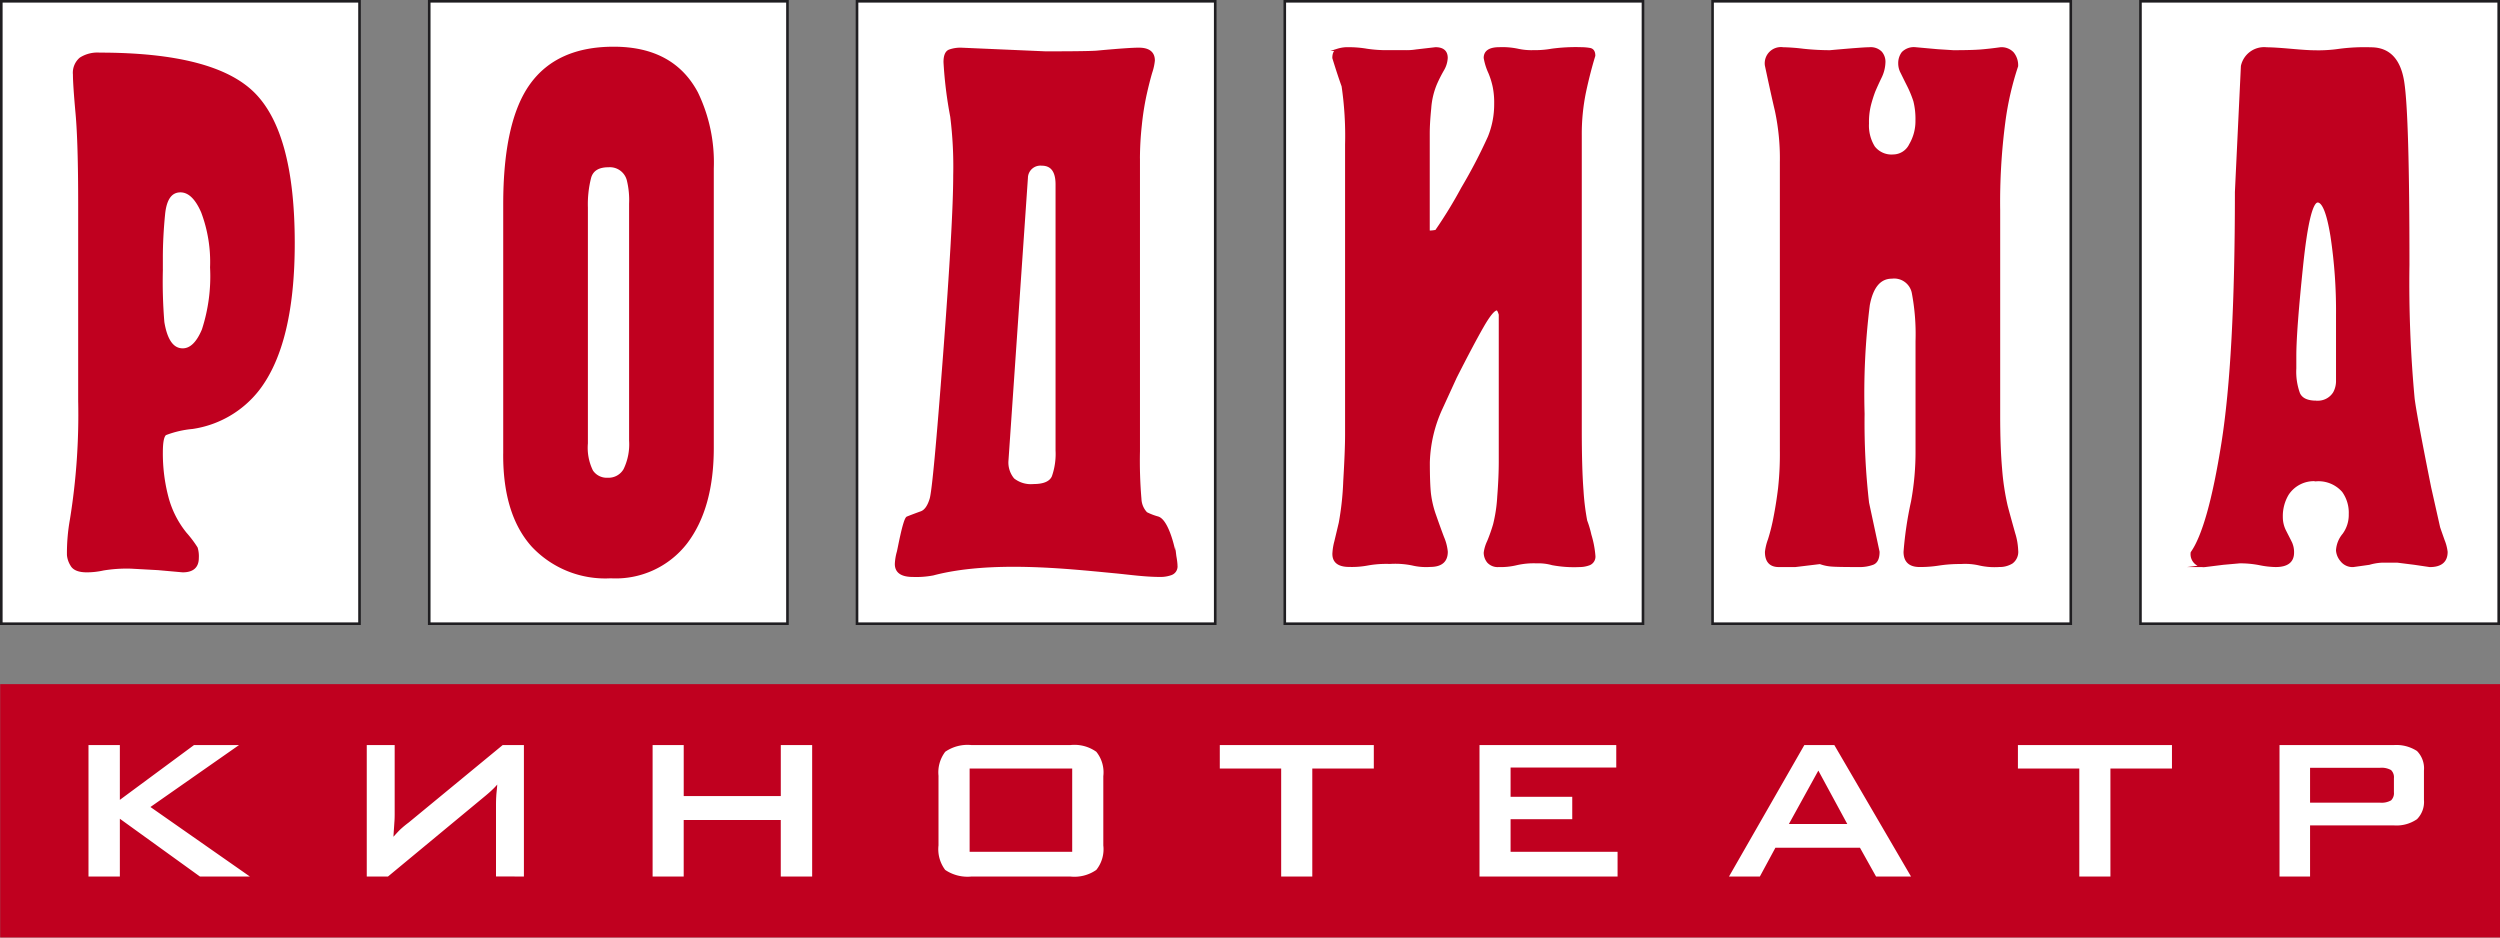 <svg id="Layer_1" data-name="Layer 1" xmlns="http://www.w3.org/2000/svg" viewBox="0 0 240 90"><rect x="0" y="0" width="240" height="90" fill="#808080" stroke="none"/><title>logo-rodina</title><rect x="0.125" y="0.125" width="34.389" height="59.75" fill="#fff"/><path d="M34.389.25v59.5H.25V.25H34.389m.25-.25H0V60H34.639V0Z" fill="#1f1e21"/><rect x="41.206" y="0.125" width="34.39" height="59.75" fill="#fff"/><path d="M75.471.25v59.5H41.331V.25h34.14m.25-.25H41.081V60h34.64V0Z" fill="#1f1e21"/><rect x="82.272" y="0.125" width="34.39" height="59.75" fill="#fff"/><path d="M116.537.25v59.5H82.4V.25h34.14m.25-.25H82.147V60h34.64V0Z" fill="#1f1e21"/><rect x="123.339" y="0.125" width="34.389" height="59.75" fill="#fff"/><path d="M157.6.25v59.5H123.464V.25H157.6m.25-.25H123.214V60h34.639V0Z" fill="#1f1e21"/><rect x="205.485" y="0.125" width="34.39" height="59.75" fill="#fff"/><path d="M239.75.25v59.5H205.61V.25h34.14M240,0H205.36V60H240V0Z" fill="#1f1e21"/><rect x="164.406" y="0.125" width="34.389" height="59.75" fill="#fff"/><path d="M198.669.25v59.5H164.531V.25h34.138m.25-.25H164.281V60h34.638V0Z" fill="#1f1e21"/><path d="M7.613,38.447V19.638q0-5.963-.251-8.729T7.109,7.148a1.789,1.789,0,0,1,.612-1.526,3.02,3.02,0,0,1,1.834-.463q11.007,0,14.819,3.833t3.814,14.337q0,9.652-3.382,14.053a9.826,9.826,0,0,1-6.331,3.691,9.683,9.683,0,0,0-2.589.6q-.36.247-.36,1.739a16.47,16.47,0,0,0,.539,4.328,9.246,9.246,0,0,0,1.764,3.479,10.429,10.429,0,0,1,1.042,1.384,2.751,2.751,0,0,1,.108.956c0,.854-.48,1.278-1.439,1.278l-2.373-.212-2.59-.142a13.789,13.789,0,0,0-2.662.177,7.288,7.288,0,0,1-1.583.177q-1.151,0-1.474-.6a2.194,2.194,0,0,1-.324-.956,18.261,18.261,0,0,1,.287-3.408,63.088,63.088,0,0,0,.792-11.427Zm7.913-12.492a47.578,47.578,0,0,0,.144,4.969q.431,2.624,1.87,2.625,1.152,0,1.943-1.88a16.626,16.626,0,0,0,.791-6,13.6,13.6,0,0,0-.863-5.323q-.864-1.985-2.087-1.987-1.365,0-1.582,2.2t-.216,4.187Z" fill="#c0001f" stroke="#c0001f" stroke-miterlimit="22.926" stroke-width="0.216"/><path d="M48.417,43.7V19.638q0-7.95,2.554-11.5T58.92,4.592q5.683,0,7.985,4.329a15.339,15.339,0,0,1,1.511,7.24V42.989q0,5.748-2.518,9.085a8.552,8.552,0,0,1-7.266,3.335,9.564,9.564,0,0,1-7.518-3.015q-2.7-3.018-2.7-8.695ZM56.33,19.922V42.563a5.058,5.058,0,0,0,.5,2.662,1.706,1.706,0,0,0,1.511.745,1.77,1.77,0,0,0,1.619-.886,5.588,5.588,0,0,0,.541-2.8V19.568a8.058,8.058,0,0,0-.217-2.271,1.79,1.79,0,0,0-1.871-1.348q-1.438,0-1.762,1.065A10.321,10.321,0,0,0,56.33,19.922Z" fill="#c0001f" stroke="#c0001f" stroke-miterlimit="22.926" stroke-width="0.216"/><path d="M109.329,15.232V43.318a43.137,43.137,0,0,0,.144,4.6,2.083,2.083,0,0,0,.573,1.343,5.794,5.794,0,0,0,1.112.426c1.081.34,1.774,3.859,1.774,4.6a.771.771,0,0,1-.49.814,2.972,2.972,0,0,1-1.018.178c-1.524,0-2.934-.212-4.435-.355-4.588-.436-11.9-1.244-17.419.212a8.56,8.56,0,0,1-1.934.143q-1.624,0-1.624-1.134a4.959,4.959,0,0,1,.193-1.167c.081-.311.576-3.08.893-3.288q.718-.284,1.327-.5t.932-1.308q.323-1.1,1.291-13.869t.968-17.157a38.6,38.6,0,0,0-.286-5.66,39.634,39.634,0,0,1-.646-5.236q0-.919.466-1.1a3.157,3.157,0,0,1,1.112-.176l8.1.352q4.16,0,4.948-.069,3.084-.285,4.016-.283,1.434,0,1.434,1.13a5.1,5.1,0,0,1-.25,1.132q-.252.852-.539,2.124a26.525,26.525,0,0,0-.466,2.972,30.265,30.265,0,0,0-.179,3.184ZM101.441,43.25V17.707q0-1.909-1.434-1.909a1.305,1.305,0,0,0-1.434,1.273l-1.865,27.1a2.5,2.5,0,0,0,.574,1.839,2.706,2.706,0,0,0,1.936.566q1.506,0,1.864-.815A6.584,6.584,0,0,0,101.441,43.25Z" fill="#c0001f" stroke="#c0001f" stroke-miterlimit="22.926" stroke-width="0.216"/><path d="M129.235,41.762V13.868a32.9,32.9,0,0,0-.336-5.606c-.324-.9-.612-1.8-.888-2.7,0-.427.132-.686.4-.779a3.225,3.225,0,0,1,1.091-.144,10.075,10.075,0,0,1,1.7.144,12.57,12.57,0,0,0,1.992.14h1.7a5.933,5.933,0,0,0,1.068-.071l1.845-.213c.708,0,1.068.308,1.068.923a2.479,2.479,0,0,1-.348,1.136,13.592,13.592,0,0,0-.683,1.348,7.372,7.372,0,0,0-.552,2.342q-.144,1.419-.144,2.413v9.441a3.6,3.6,0,0,0,.72-.072,43.89,43.89,0,0,0,2.517-4.116,49.754,49.754,0,0,0,2.554-4.9,8.324,8.324,0,0,0,.61-3.193,7.635,7.635,0,0,0-.142-1.633,7.468,7.468,0,0,0-.42-1.349,5.688,5.688,0,0,1-.444-1.419q0-.923,1.4-.923a7.133,7.133,0,0,1,1.75.144,6.1,6.1,0,0,0,1.536.14,9.124,9.124,0,0,0,1.75-.14,17.191,17.191,0,0,1,2.805-.144,5.047,5.047,0,0,1,.839.072c.277.048.42.26.42.639q-.5,1.632-.9,3.513a20.044,20.044,0,0,0-.4,4.151V41.264c0,2.557.06,4.506.168,5.857A23.049,23.049,0,0,0,152.266,50a9.3,9.3,0,0,1,.4,1.347,9.4,9.4,0,0,1,.384,1.987.784.784,0,0,1-.456.818,2.622,2.622,0,0,1-.946.178,11.285,11.285,0,0,1-2.626-.178,4.845,4.845,0,0,0-1.5-.178,7.374,7.374,0,0,0-1.931.178,6.449,6.449,0,0,1-1.716.178,1.242,1.242,0,0,1-1.017-.391,1.406,1.406,0,0,1-.313-.887,3.545,3.545,0,0,1,.323-1.066,15.947,15.947,0,0,0,.576-1.634,14.379,14.379,0,0,0,.4-2.695q.146-1.846.145-3.407V30.193q-.145-.5-.289-.5-.431,0-1.4,1.7t-2.554,4.824q-.717,1.565-1.366,2.982a13.222,13.222,0,0,0-1.223,5.18q0,2.06.108,3.017a9.678,9.678,0,0,0,.5,2.095c.263.757.517,1.454.756,2.093a4.585,4.585,0,0,1,.36,1.384q0,1.349-1.583,1.35a5.671,5.671,0,0,1-1.726-.143,8.256,8.256,0,0,0-2.158-.144,10.11,10.11,0,0,0-2.087.144,8.179,8.179,0,0,1-1.8.143q-1.51,0-1.51-1.136a5.259,5.259,0,0,1,.18-1.172q.18-.747.431-1.811a27.894,27.894,0,0,0,.432-4.009Q129.234,43.254,129.235,41.762Z" fill="#c0001f" stroke="#c0001f" stroke-miterlimit="22.926" stroke-width="0.216"/><path d="M222.352,46.091a3.009,3.009,0,0,0-2.734,1.349,4.093,4.093,0,0,0-.574,2.2,2.942,2.942,0,0,0,.323,1.348c.215.426.4.779.538,1.063a2.14,2.14,0,0,1,.217,1q0,1.276-1.654,1.278a8.362,8.362,0,0,1-1.547-.178,9.705,9.705,0,0,0-1.908-.178l-1.582.141-1.726.215a1.137,1.137,0,0,1-1.294-1.278c1.1-1.563,2.086-5.065,2.948-10.481q1.3-8.146,1.3-24.132c.19-4.034.384-8.055.575-12.09a2.169,2.169,0,0,1,2.375-1.7q.722,0,2.337.144t2.194.14a13.867,13.867,0,0,0,2.446-.14,18.644,18.644,0,0,1,3.021-.144q2.591,0,3.093,3.228t.5,17.567a119.7,119.7,0,0,0,.5,12.847q.219,1.7,1.585,8.518l.861,3.831c.095.284.242.7.433,1.243a4.268,4.268,0,0,1,.287,1.1c0,.9-.54,1.35-1.606,1.35l-1.45-.215-1.68-.212h-1.391a5.3,5.3,0,0,0-1.3.212l-1.538.215a1.35,1.35,0,0,1-1.137-.534,1.663,1.663,0,0,1-.4-.957,2.6,2.6,0,0,1,.612-1.528,3.168,3.168,0,0,0,.612-1.95,3.539,3.539,0,0,0-.649-2.2,3.132,3.132,0,0,0-2.589-1.065Zm0-7.522a1.841,1.841,0,0,0,1.727-.854,2.367,2.367,0,0,0,.287-1.205V30.266a47.994,47.994,0,0,0-.539-7.632q-.541-3.3-1.33-3.3-.866,0-1.511,6.209t-.647,8.625v1.206a6.115,6.115,0,0,0,.358,2.413C220.938,38.307,221.488,38.569,222.352,38.569Z" fill="#c0001f" stroke="#c0001f" stroke-miterlimit="22.926" stroke-width="0.216"/><path d="M170.974,43.24V15.584a22.012,22.012,0,0,0-.479-4.968c-.325-1.372-.637-2.827-.96-4.341a1.449,1.449,0,0,1,1.642-1.633,18.847,18.847,0,0,1,1.93.144,23.953,23.953,0,0,0,2.577.14c2.1-.189,3.359-.284,3.79-.284a1.371,1.371,0,0,1,1.1.392,1.382,1.382,0,0,1,.323.9,3.506,3.506,0,0,1-.372,1.5c-.251.52-.453.97-.612,1.347a13.278,13.278,0,0,0-.406,1.291,6.8,6.8,0,0,0-.192,1.785,3.915,3.915,0,0,0,.574,2.26,2.135,2.135,0,0,0,1.874.818,1.829,1.829,0,0,0,1.618-1.043,4.461,4.461,0,0,0,.61-2.319,7.073,7.073,0,0,0-.205-1.891,10.762,10.762,0,0,0-.658-1.572c-.3-.593-.5-1.019-.623-1.255a1.845,1.845,0,0,1-.168-.781,1.637,1.637,0,0,1,.322-1.006,1.519,1.519,0,0,1,1.258-.426l2.088.189,1.51.095q1.8,0,2.663-.071c.576-.047,1.2-.118,1.87-.213a1.48,1.48,0,0,1,1.186.461,1.846,1.846,0,0,1,.4,1.242,28.8,28.8,0,0,0-1.224,5.324,59.138,59.138,0,0,0-.5,8.517v19.73q0,2.981.182,5.077a24.266,24.266,0,0,0,.538,3.582q.145.567.721,2.628a6.183,6.183,0,0,1,.287,1.632,1.279,1.279,0,0,1-.5,1.171,2.238,2.238,0,0,1-1.224.32,6.511,6.511,0,0,1-1.871-.143,6.042,6.042,0,0,0-1.8-.144,13.046,13.046,0,0,0-2.087.144,11.469,11.469,0,0,1-1.868.143q-1.441,0-1.44-1.35a34.772,34.772,0,0,1,.719-4.826,26.3,26.3,0,0,0,.432-4.9V32.748a21.359,21.359,0,0,0-.361-4.649,1.832,1.832,0,0,0-2.013-1.455c-1.151,0-1.9.875-2.232,2.638a68.755,68.755,0,0,0-.5,10.457,67.087,67.087,0,0,0,.432,8.541c.336,1.562.67,3.123,1.007,4.7q0,.922-.539,1.135a3.638,3.638,0,0,1-1.331.215c-1.344,0-2.219-.013-2.627-.048a4,4,0,0,1-1.114-.239l-2.374.287h-1.582c-.817,0-1.223-.451-1.223-1.35a5.022,5.022,0,0,1,.287-1.172,18.621,18.621,0,0,0,.541-2.176q.25-1.276.43-2.734A30.382,30.382,0,0,0,170.974,43.24Z" fill="#c0001f" stroke="#c0001f" stroke-miterlimit="22.926" stroke-width="0.216"/><rect x="0.016" y="65.674" width="240" height="24.326" fill="#c0001f"/><path d="M8.495,84.145V71.529h3.011v5.258l7.115-5.258h4.321l-8.5,5.943,9.545,6.673H19.192L11.506,78.6v5.548Zm41.8,0V71.529H48.255l-9.023,7.434a9.458,9.458,0,0,0-.821.681c-.194.19-.405.424-.642.686.017-.256.033-.527.055-.83s.032-.517.045-.658c.012-.2.02-.424.02-.69V71.529h-2.68V84.145h2.038l9.417-7.8c.274-.23.469-.407.6-.534a5.954,5.954,0,0,0,.472-.494q-.012.222-.049.575c-.025.24-.041.416-.045.53-.017.245-.026.547-.026.9v6.82Zm12.355,0V71.529h2.987v4.892h9.319V71.529h3.011V84.145H74.954V78.718H65.635v5.427ZM90.1,74.511a3.271,3.271,0,0,1,.643-2.342,3.77,3.77,0,0,1,2.539-.64h9.451a3.624,3.624,0,0,1,2.511.64,3.143,3.143,0,0,1,.674,2.342v6.647a3.17,3.17,0,0,1-.674,2.354,3.674,3.674,0,0,1-2.511.633H93.278a3.823,3.823,0,0,1-2.539-.633,3.3,3.3,0,0,1-.643-2.354V74.511Zm2.988,7.262h9.843V73.782H93.084v7.991Zm32.892-7.991V84.145h-2.988V73.782H117.1V71.529h14.786v2.253Zm16.052,10.363V71.529h13.129V73.68H145.016v2.814h5.92v2.151h-5.92v3.128h10.271v2.372Zm29.7-5.039h5.608l-2.779-5.13-2.829,5.13Zm-5.748,5.039,7.23-12.616h2.883l7.36,12.616H180.1l-1.542-2.761h-8.12l-1.491,2.761ZM202.6,73.782V84.145h-2.987V73.782H193.72V71.529h14.788v2.253Zm25.874-.073h-6.708v3.347h6.708a1.848,1.848,0,0,0,1.068-.22.959.959,0,0,0,.274-.78V74.71a.964.964,0,0,0-.274-.783,1.868,1.868,0,0,0-1.068-.218Zm-9.641,10.436V71.529h10.953a3.632,3.632,0,0,1,2.242.566,2.367,2.367,0,0,1,.671,1.881v2.811a2.346,2.346,0,0,1-.671,1.858,3.47,3.47,0,0,1-2.242.591h-8.02v4.909Z" fill="#fff"/></svg>